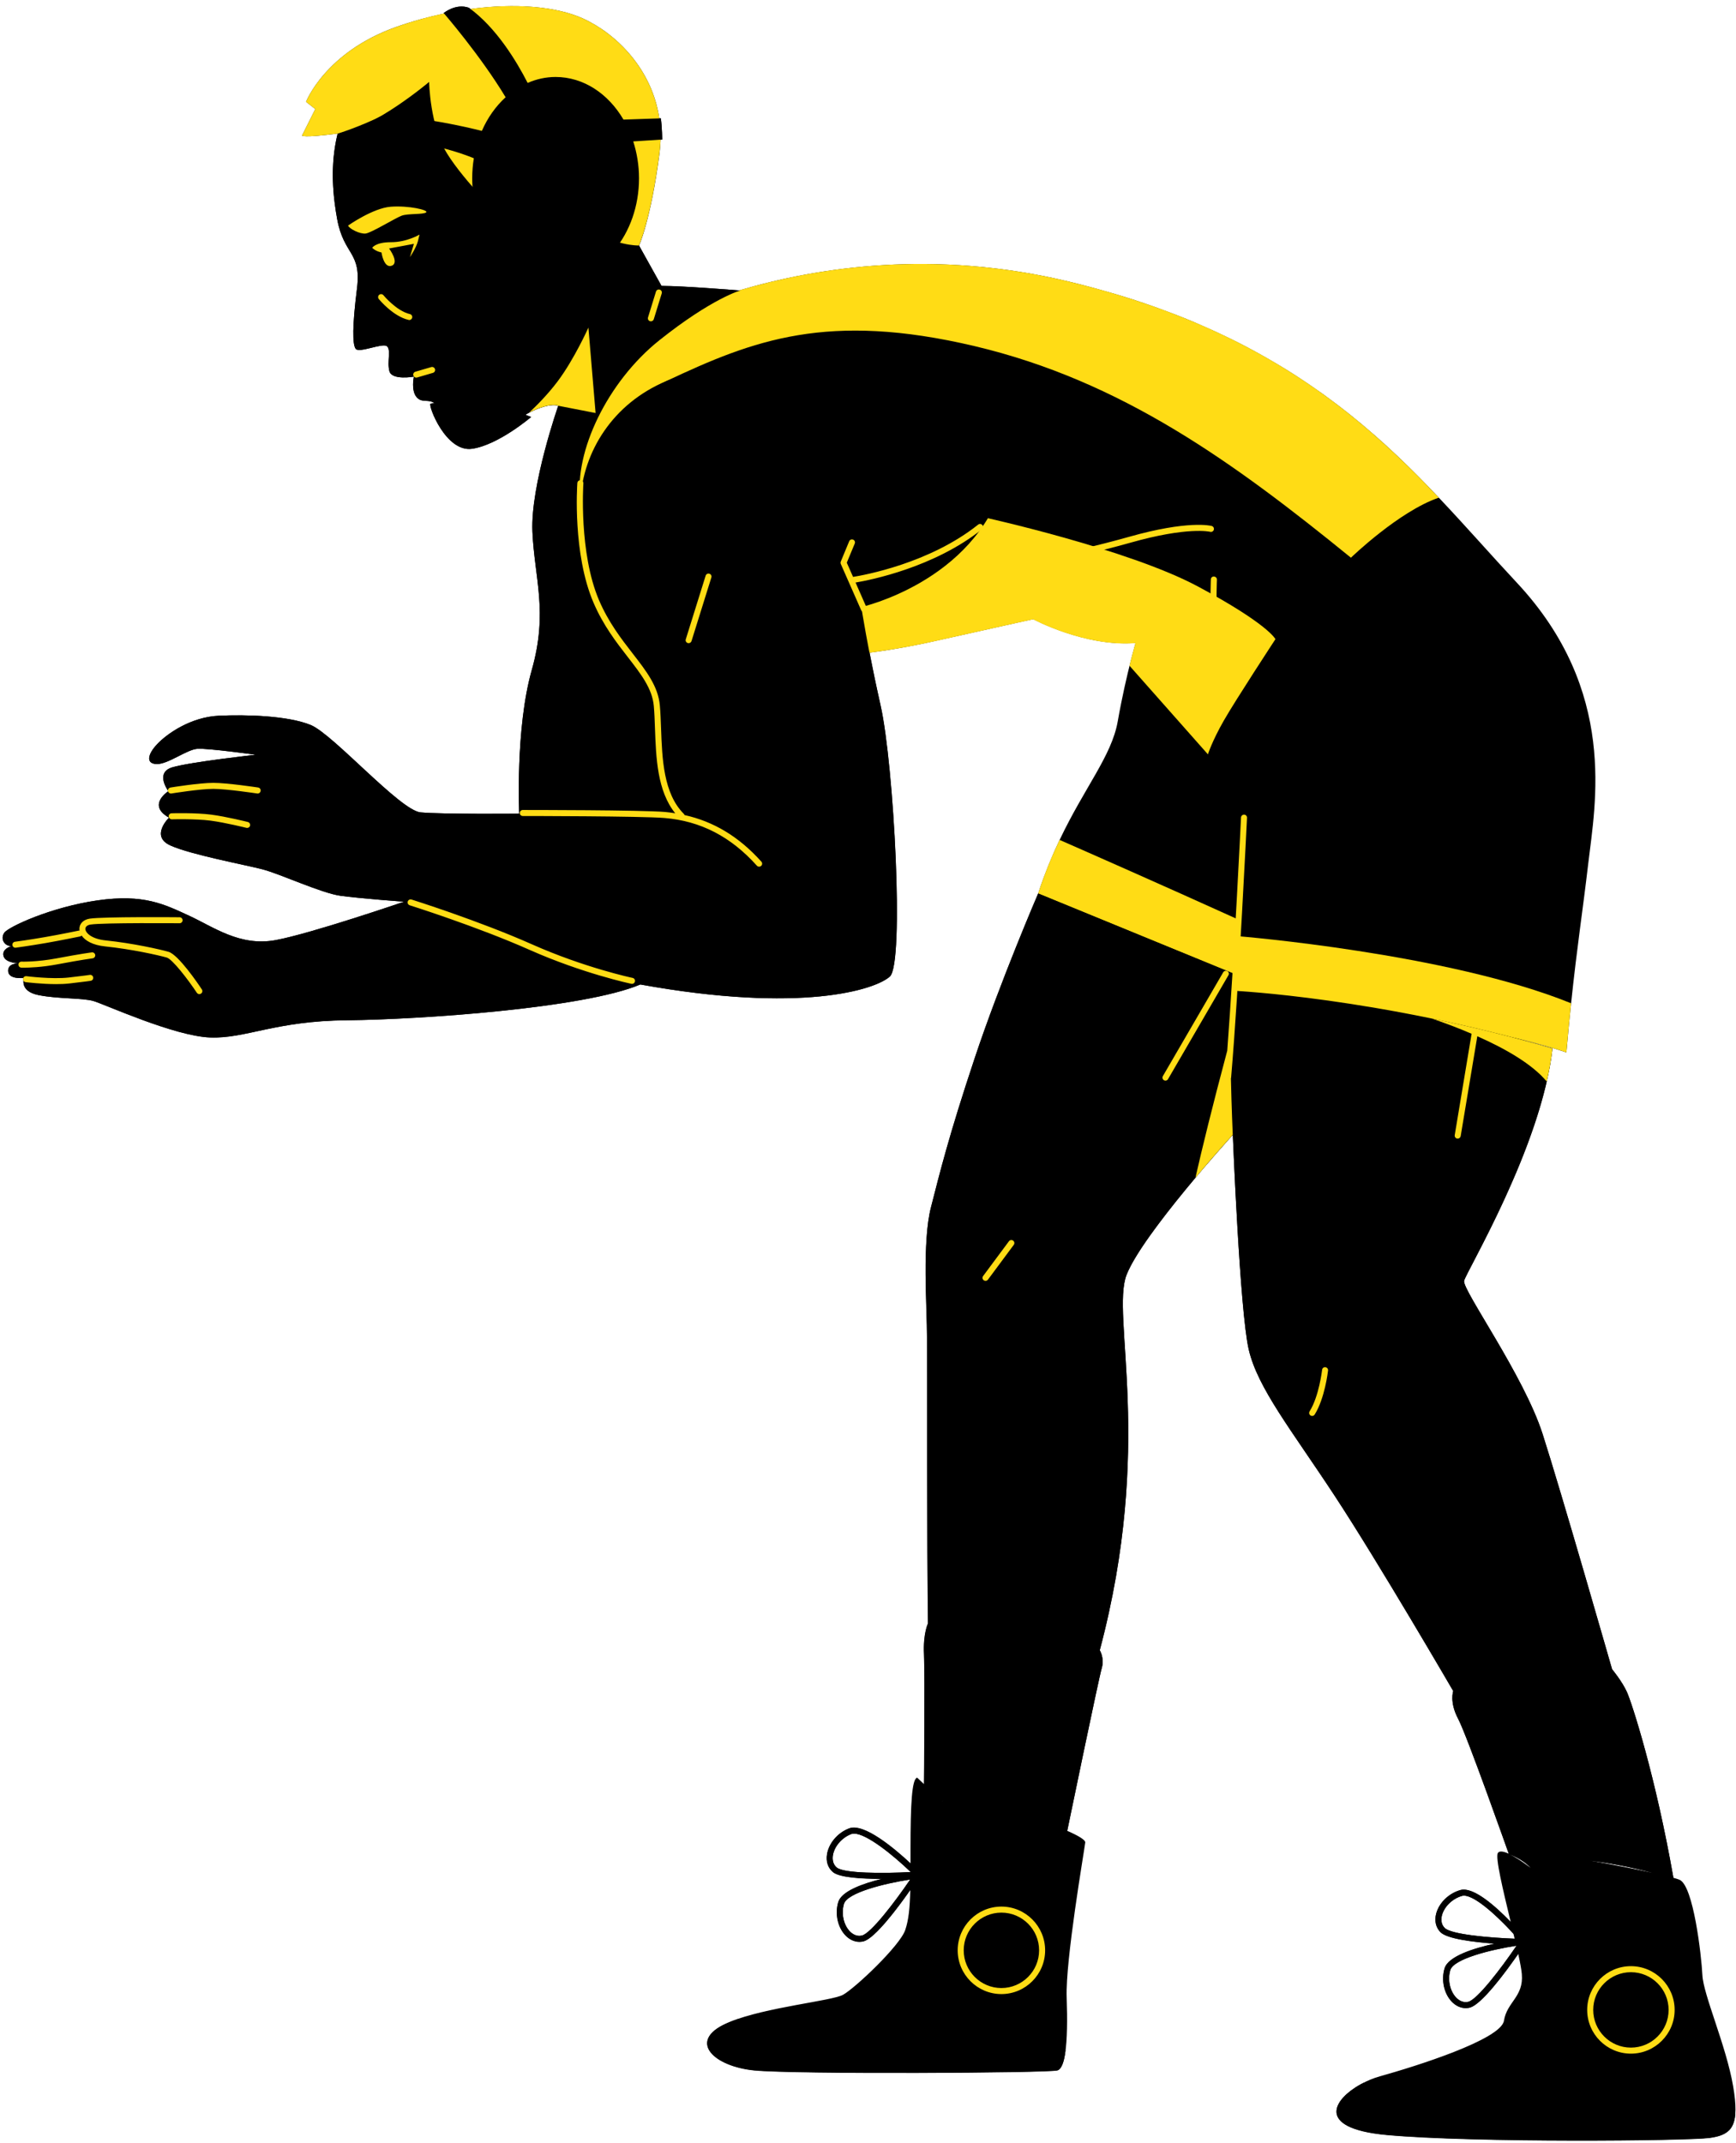 <?xml version="1.0" encoding="UTF-8" standalone="no"?><svg xmlns="http://www.w3.org/2000/svg" xmlns:xlink="http://www.w3.org/1999/xlink" fill="#000000" height="497.8" preserveAspectRatio="xMidYMid meet" version="1" viewBox="-0.6 -1.4 403.4 497.8" width="403.4" zoomAndPan="magnify"><g id="change1_1"><path d="M402.07,492.12C402.07,492.12,402.07,492.12,402.07,492.12c0.77-1.76,0.82-4.5,0.07-8.88 c-1.62-9.46-6.92-21.23-7.15-25.84c-0.23-4.61-2.08-20.77-5.31-22.15c-0.3-0.13-0.79-0.28-1.43-0.46 c-4.15-23.64-9.65-40.62-10.8-43.15c-1.15-2.54-3.46-5.31-3.46-5.31s-11.77-41.07-16.15-54.68c-4.38-13.61-18.69-33.46-18.23-35.53 c0.44-1.96,16.09-27.99,19.97-50.11c0.01-0.07,0.02-0.14,0.04-0.21c0.21-1.23,0.4-2.46,0.53-3.66c-2.44-0.71-4.86-1.38-7.24-2.02 c-0.04-0.01-0.08-0.02-0.12-0.03c-0.54-0.15-1.08-0.28-1.62-0.43c4.62,1.1,8.8,2.24,12.22,3.41c0.1-1.18,0.21-2.31,0.31-3.41 c0.05-0.51,0.09-1.01,0.14-1.51c0.05-0.54,0.1-1.08,0.15-1.6c0.06-0.62,0.12-1.24,0.18-1.84c0.03-0.32,0.06-0.64,0.1-0.96 c0.07-0.7,0.14-1.4,0.21-2.08c1.41-13.42,2.69-21.4,3.98-32.44c1.62-13.84,6.92-40.15-16.61-65.3 c-5.93-6.34-11.76-13.03-18.1-19.72h0c-0.64-0.68-1.29-1.35-1.94-2.03c-0.28-0.29-0.57-0.59-0.85-0.88 c-0.45-0.46-0.89-0.91-1.34-1.37c-0.3-0.3-0.59-0.6-0.89-0.9c-0.52-0.52-1.04-1.04-1.57-1.56c-0.22-0.22-0.44-0.44-0.66-0.65 c-0.72-0.7-1.44-1.39-2.17-2.09c-0.27-0.26-0.55-0.51-0.82-0.77c-0.52-0.49-1.04-0.97-1.57-1.46c-0.29-0.27-0.59-0.54-0.88-0.81 c-0.62-0.56-1.25-1.12-1.89-1.68c-0.19-0.16-0.37-0.33-0.56-0.49c-0.8-0.7-1.61-1.39-2.43-2.08c-0.28-0.23-0.56-0.47-0.84-0.7 c-0.6-0.5-1.2-0.99-1.81-1.48c-0.3-0.24-0.61-0.49-0.91-0.73c-0.74-0.58-1.48-1.16-2.24-1.74c-0.16-0.12-0.31-0.24-0.47-0.36 c-0.9-0.68-1.81-1.35-2.74-2.03c-0.29-0.21-0.59-0.42-0.89-0.63c-0.68-0.49-1.38-0.97-2.08-1.45c-0.32-0.22-0.64-0.44-0.96-0.66 c-0.86-0.58-1.74-1.16-2.63-1.74c-0.13-0.09-0.26-0.17-0.4-0.26c-1.01-0.65-2.04-1.29-3.09-1.92c-0.32-0.19-0.65-0.39-0.97-0.58 c-0.78-0.47-1.57-0.93-2.37-1.38c-0.35-0.2-0.69-0.4-1.04-0.59c-1.01-0.57-2.03-1.13-3.07-1.68c-0.11-0.06-0.21-0.12-0.32-0.18 c-1.14-0.6-2.31-1.2-3.5-1.78c-0.35-0.17-0.71-0.35-1.06-0.52c-0.89-0.43-1.79-0.86-2.7-1.28c-0.38-0.17-0.75-0.35-1.14-0.52 c-1.18-0.53-2.37-1.06-3.58-1.58c-0.08-0.04-0.16-0.07-0.24-0.11c-1.29-0.55-2.62-1.08-3.96-1.61c-0.39-0.15-0.79-0.31-1.19-0.46 c-1.01-0.39-2.03-0.77-3.07-1.14c-0.42-0.15-0.84-0.31-1.26-0.46c-1.37-0.49-2.76-0.96-4.18-1.43c-0.05-0.02-0.09-0.03-0.14-0.05 c-1.46-0.48-2.96-0.94-4.47-1.39c-0.44-0.13-0.9-0.26-1.34-0.39c-1.14-0.33-2.29-0.66-3.46-0.98c-0.47-0.13-0.93-0.25-1.4-0.38 c-1.59-0.42-3.2-0.84-4.85-1.23c-31.21-7.5-58.23-3.41-76.68,2.05c-1.91-0.15-13.22-1.05-18-1.05l-5.23-9.38c0,0,2.77-6,4.77-21.53 c0.13-1.04,0.2-2.05,0.23-3.05l0.38-0.03c0,0,0-2.61-0.31-4.92c-0.11,0-0.25,0.01-0.36,0.01c-1.65-11.42-9.97-19.71-17.79-23.24 c-6.19-2.8-15.7-3.57-26.1-2.18c-0.12-0.09-0.23-0.2-0.35-0.29c-3.08-1.08-5.85,1.23-5.85,1.23s0.03,0.04,0.09,0.11 c-3.7,0.78-7.46,1.81-11.17,3.12c-16.46,5.85-20.92,17.38-20.92,17.38l2.15,1.69l-3.08,6.15c0,0,0,0.61,8.28-0.46 c-1.89,7.61-1.01,14.96-0.12,19.84c1.54,8.46,5.69,7.54,4.61,16.15c-1.08,8.61-1.08,12.92-0.31,14c0.77,1.08,6.15-1.38,7.23-0.62 c1.08,0.77,0,3.69,0.62,5.85s5.69,1.23,5.69,1.23s-0.77,3.38,0.77,4.92c1.2,1.2,2.6,0.25,4.03,1.25c-0.5,0.04-0.85,0.09-0.95,0.14 c-0.62,0.31,3.54,11.38,9.69,10.46c6.15-0.92,13.69-7.38,13.69-7.38l-1.35-0.52c0.3-0.17,0.6-0.34,0.9-0.49l0,0 c0.36-0.19,0.72-0.37,1.07-0.52c4.15-1.85,5.69-1.08,5.69-1.08s-6.46,18.46-6,29.23c0.46,10.77,3.69,18.61-0.15,32.15 c-3.85,13.54-2.92,33.38-2.92,33.38s-18.15,0.15-22.92-0.31c-4.77-0.46-20.3-18.15-25.53-20.3c-5.23-2.15-14.92-2.46-21.38-2.15 c-6.46,0.31-12,4.15-14.31,6.61c-2.31,2.46-2.61,4.61,0,4.61c2.61,0,6.92-3.38,9.38-3.54c2.46-0.15,13.54,1.38,13.54,1.38 s-15.23,1.69-19.38,2.92c-3.79,1.12-1.43,4.8-1,5.44c0,0.02-0.01,0.04,0,0.06c0,0.03,0.02,0.05,0.03,0.07 c-0.48,0.32-4.75,3.36,0.2,6.12c0,0-4.46,4.31,0.31,6.46c4.77,2.15,17.23,4.46,21.38,5.54s13.69,5.54,18.15,6.15 c4.46,0.62,14.77,1.38,14.77,1.38s-21.53,7.38-29.84,8.92c-8.31,1.54-14.46-3.08-20.15-5.69c-5.69-2.61-10.46-5.08-21.23-3.54 s-20.77,6.15-21.69,7.54c-0.92,1.38,0,3.08,1.69,3.08c0,0-2.31,0.62-1.85,2.31c0.4,1.47,2.89,1.66,3.53,1.69c0,0,0,0,0,0 c-0.58,0-2.59,0.13-2.45,1.85c0.13,1.74,2.84,1.62,3.53,1.55c-0.03,0.06-0.06,0.13-0.07,0.2c-0.02,0.16,0.02,0.3,0.1,0.43 c-0.09,0.95,0.24,2.7,3.52,3.35c4.61,0.92,10.15,0.62,12.77,1.38c2.61,0.77,18.77,8.15,27.07,8.46c8.31,0.31,15.07-3.85,31.84-4 c16.77-0.15,55.07-2.77,68.14-8.31c37.38,6.77,54.61,1.23,57.99-1.85c3.38-3.08,0.92-49.22-2.15-62.91 c-1.06-4.7-1.91-8.85-2.58-12.31c0.04,0,0.07-0.01,0.11-0.01c0.3-0.04,0.6-0.08,0.9-0.12c0.64-0.09,1.27-0.18,1.89-0.27 c0.42-0.06,0.83-0.12,1.24-0.19c0.35-0.05,0.69-0.11,1.03-0.17c0.38-0.06,0.75-0.12,1.13-0.19c0.31-0.05,0.62-0.11,0.93-0.16 c0.48-0.08,0.95-0.17,1.42-0.26c0.19-0.04,0.39-0.07,0.58-0.11c0.62-0.12,1.22-0.23,1.81-0.35c0.21-0.04,0.41-0.08,0.62-0.12 c0.44-0.09,0.87-0.18,1.3-0.27c0.18-0.04,0.37-0.08,0.55-0.12c0.58-0.12,1.15-0.25,1.69-0.37c19.61-4.38,22.84-5.08,22.84-5.08 s12,6.46,23.77,5.54c0,0-0.05,0.17-0.13,0.45c-0.14,0.49-0.38,1.37-0.7,2.59c-0.01,0.05-0.03,0.11-0.04,0.16 c-0.07,0.28-0.15,0.57-0.23,0.88c-0.01,0.03-0.01,0.06-0.02,0.08c-0.84,3.29-2.01,8.28-3.03,14.07c-1.42,8-7.64,15.2-13.48,27.47 l0,0c0,0,0,0,0,0c-0.42,0.89-0.84,1.8-1.26,2.74c-0.06,0.13-0.11,0.27-0.17,0.4c-0.36,0.83-0.72,1.67-1.08,2.55 c-0.16,0.4-0.32,0.83-0.49,1.25c-0.25,0.65-0.51,1.29-0.76,1.97c-0.42,1.14-0.83,2.31-1.22,3.53c0,0-8.77,20.3-14.77,38.3 c-6,18-8.08,26.53-10.15,34.61c-2.08,8.08-0.92,23.3-0.92,30.23c0,6.92,0,49.61,0.23,66.45c0,0-1.15,2.31-0.92,7.15 c0.22,4.58,0.02,27.69,0,30.22l-1.62-1.53c-1.23,0.31-1.54,6.15-1.54,16.61c0,1.17,0,2.25,0,3.28c-3.67-3.42-10.8-9.44-14.25-8.12 c-2.63,1-4.69,3.4-5.12,5.96c-0.29,1.71,0.2,3.19,1.37,4.18c1.5,1.26,6.56,1.57,11.2,1.57c0.08,0,0.15,0,0.23,0 c-4.54,1.11-9.45,2.87-10.2,5.41c-0.8,2.7-0.14,5.79,1.64,7.68c0.94,1,2.1,1.54,3.29,1.54c0.29,0,0.58-0.03,0.87-0.1 c2.64-0.59,7.94-7.67,10.92-11.91c-0.11,4.27-0.39,6.95-1.17,9.27c-1.23,3.69-11.69,13.54-14.46,15.07 c-2.58,1.43-17.97,2.87-26.29,6.29c-0.01,0-0.02,0.01-0.03,0.01c-0.6,0.25-1.16,0.5-1.68,0.77c-7.69,4-1.85,9.54,7.38,10.46 c9.23,0.92,68.3,0.62,70.45,0c0.13-0.04,0.25-0.1,0.37-0.19c0.05-0.03,0.09-0.09,0.13-0.13c0.07-0.06,0.13-0.12,0.19-0.2 c0.05-0.07,0.1-0.16,0.15-0.24c0.04-0.07,0.09-0.14,0.13-0.22c0.06-0.11,0.11-0.23,0.16-0.35c0.03-0.07,0.06-0.14,0.09-0.22 c0.06-0.15,0.11-0.31,0.16-0.47c0.02-0.07,0.04-0.13,0.06-0.2c0.05-0.19,0.1-0.39,0.15-0.61c0.01-0.05,0.02-0.11,0.03-0.16 c0.05-0.24,0.1-0.49,0.14-0.75c0.01-0.03,0.01-0.06,0.01-0.09c0.51-3.18,0.55-7.96,0.37-13.08c-0.31-8.61,4-33.53,4.31-35.99 c0.08-0.6-1.6-1.58-4.18-2.72c0.64-3.1,7.36-35.61,8.02-37.81c0.69-2.31-0.46-4.15-0.46-4.15c12.69-47.76,2.54-77.76,6.23-87.22 c2.1-5.37,9.77-15.13,16.02-22.57l0,0c0.88-1.05,1.74-2.05,2.54-2.99c0.01-0.01,0.02-0.02,0.03-0.03c0.24-0.28,0.48-0.56,0.72-0.83 c0.04-0.04,0.07-0.09,0.11-0.13c0.23-0.27,0.46-0.53,0.68-0.79c0.02-0.03,0.05-0.06,0.07-0.08c1.68-1.93,3.02-3.44,3.79-4.3 c0.03-0.03,0.05-0.06,0.08-0.08c0.08-0.09,0.15-0.17,0.21-0.24c0.04-0.04,0.08-0.09,0.11-0.12c0.05-0.05,0.1-0.11,0.14-0.15 c0.01-0.01,0.02-0.02,0.03-0.03c0.1-0.11,0.16-0.17,0.16-0.17s1.62,40.84,3.69,49.84c2.08,9,9.92,18.69,20.07,34.15 c10.15,15.46,27.46,45.22,27.46,45.22s-0.92,2.54,1.15,6.46c2.05,3.88,11.56,30.79,11.76,31.35c-1.14-0.53-2.14-0.75-2.53-0.2 c-0.68,0.95,1.2,8.71,2.96,16.01c-3.56-3.69-8.71-8.24-11.69-7.38c-2.71,0.77-4.96,2.98-5.61,5.5c-0.43,1.65-0.06,3.21,1.01,4.28 c1.55,1.55,7.62,2.29,12.62,2.65c-4.89,1.07-10.84,2.93-11.67,5.75c-0.8,2.7-0.14,5.79,1.64,7.68c0.94,1,2.1,1.54,3.29,1.54 c0.29,0,0.58-0.03,0.87-0.1c2.76-0.62,8.43-8.32,11.3-12.46c0.43,1.98,0.74,3.63,0.83,4.67c0.46,5.31-3.46,6.46-4.15,10.84 c-0.69,4.38-20.54,10.61-28.84,12.92c-1.43,0.4-2.91,1.01-4.29,1.76c-0.04,0.02-0.07,0.04-0.11,0.06c-0.18,0.1-0.36,0.2-0.53,0.3 c-0.04,0.02-0.08,0.05-0.12,0.07c-0.18,0.11-0.35,0.21-0.52,0.32c-0.03,0.02-0.06,0.04-0.09,0.06c-0.73,0.47-1.4,0.98-1.99,1.5 c-0.05,0.04-0.1,0.09-0.15,0.13c-0.11,0.1-0.21,0.2-0.32,0.3c-0.06,0.06-0.12,0.12-0.17,0.18c-0.09,0.1-0.18,0.19-0.27,0.29 c-0.06,0.07-0.11,0.13-0.17,0.2c-0.08,0.09-0.16,0.19-0.23,0.28c-0.06,0.07-0.11,0.15-0.16,0.22c-0.06,0.09-0.13,0.18-0.19,0.27 c-0.07,0.1-0.12,0.2-0.18,0.31c-0.07,0.12-0.13,0.24-0.19,0.36c-0.05,0.1-0.1,0.2-0.14,0.3c-0.03,0.07-0.05,0.15-0.07,0.22 c-0.03,0.1-0.06,0.19-0.08,0.29c-0.02,0.07-0.03,0.15-0.04,0.22c-0.02,0.1-0.03,0.19-0.04,0.29c-0.01,0.07-0.01,0.14-0.01,0.21 c0,0.1,0.01,0.2,0.01,0.3c0.01,0.06,0.01,0.13,0.02,0.19c0.02,0.12,0.05,0.23,0.09,0.35c0.01,0.04,0.02,0.09,0.04,0.13 c0.06,0.16,0.13,0.32,0.22,0.47c0.02,0.04,0.05,0.07,0.07,0.11c0.07,0.12,0.16,0.24,0.25,0.36c0.04,0.05,0.09,0.1,0.14,0.15 c0.09,0.1,0.18,0.2,0.29,0.29c0.06,0.05,0.12,0.11,0.19,0.16c0.11,0.09,0.23,0.18,0.35,0.27c0.07,0.05,0.14,0.1,0.22,0.15 c0.14,0.09,0.29,0.18,0.45,0.27c0.08,0.04,0.15,0.09,0.23,0.13c0.21,0.11,0.45,0.22,0.69,0.33c0.04,0.02,0.07,0.03,0.11,0.05 c0.29,0.12,0.6,0.24,0.94,0.35c0.09,0.03,0.19,0.06,0.28,0.09c0.25,0.08,0.51,0.16,0.78,0.24c0.14,0.04,0.28,0.07,0.42,0.11 c0.25,0.06,0.51,0.13,0.78,0.19c0.16,0.04,0.33,0.07,0.49,0.11c0.28,0.06,0.57,0.11,0.86,0.16c0.18,0.03,0.35,0.06,0.54,0.09 c0.33,0.05,0.68,0.1,1.03,0.15c0.17,0.02,0.33,0.05,0.5,0.07c0.54,0.07,1.09,0.13,1.68,0.18c20.07,1.85,69.91,1.38,74.99,0.69 c0.41-0.06,0.79-0.12,1.15-0.2c0.09-0.02,0.17-0.04,0.25-0.05c0.34-0.08,0.67-0.16,0.98-0.26c0.02-0.01,0.04-0.01,0.05-0.02 c0.34-0.11,0.66-0.25,0.95-0.4c0.02-0.01,0.05-0.03,0.07-0.04c0.28-0.15,0.54-0.32,0.78-0.52c0.01,0,0.01-0.01,0.02-0.01 C401.38,493.33,401.78,492.8,402.07,492.12z M218.68,416.65c-0.22,0.27-0.35,0.45-0.35,0.45S218.45,416.91,218.68,416.65z M199.66,448.22c-1.34,0.3-2.35-0.52-2.83-1.03c-1.43-1.52-1.97-4.13-1.32-6.33c0.76-2.58,9.28-4.73,15.4-5.67 C207.33,440.45,201.75,447.75,199.66,448.22z M193.84,432.41c-1.05-0.88-1.01-2.18-0.89-2.88c0.35-2.06,2.09-4.07,4.24-4.89 c0.2-0.08,0.42-0.11,0.67-0.11c2.89,0,8.98,4.9,13.08,8.84c0,0.03,0,0.06,0,0.09C204.58,433.8,195.48,433.78,193.84,432.41z M383.45,433.64c-4.16-0.91-9.65-1.98-14.48-2.84C372.79,431.31,377.63,432.1,383.45,433.64z M355.08,432.49 c0,0-2.59-2.03-4.78-3.11C351.11,429.7,353.55,430.77,355.08,432.49z M335.11,446.45c-0.97-0.97-0.82-2.26-0.64-2.94 c0.52-2.02,2.43-3.87,4.65-4.51c0.15-0.04,0.3-0.06,0.47-0.06c2.58,0,7.7,4.68,11.49,8.84c0.09,0.39,0.18,0.78,0.28,1.16 C345.05,448.7,336.57,447.91,335.11,446.45z M340.56,463.6c-1.34,0.3-2.35-0.52-2.83-1.03c-1.43-1.52-1.97-4.13-1.32-6.34 c0.76-2.57,9.21-4.71,15.32-5.66c0.01,0.02,0.01,0.05,0.02,0.07C348.17,455.91,342.64,463.14,340.56,463.6z" fill="#000000"/></g><g id="change2_1"><path d="M364.48,231.65c-0.36,3.41-0.72,7.15-1.09,11.41c-22.38-7.61-77.06-14.31-77.06-14.31l0.46-3.69 l-46.15-18.92c1.53-4.71,3.24-8.79,4.98-12.44c6.45,2.83,23.7,10.42,41.4,18.44v3.92C287.01,216.06,335.83,220.01,364.48,231.65z M263.25,147.99c0,0-0.58,1.97-1.39,5.25l18.23,20.59c0,0,0.92-3,3.69-7.84c2.77-4.85,12-18.92,12-18.92s-1.62-3.46-18-12.23 c-16.38-8.77-50.07-16.15-50.07-16.15c-18.38,25.91-55.48,27.51-72.32,26.78c19.26,9.56,46.71,5.31,61.24,2.07 c19.61-4.38,22.84-5.08,22.84-5.08S251.48,148.92,263.25,147.99z M225.87,79c34.15,8.08,60.22,27,87.45,49.15 c0,0,11.15-10.79,20.43-13.95c-18.81-19.85-42.12-39.67-85.96-50.2C189.18,49.93,145.34,76.7,145.34,76.7s-14.03,16.51-11.07,38.04 c1.47-7.51,6.01-21.03,20.07-27.66C174.41,77.62,191.72,70.93,225.87,79z" fill="#ffdc15"/></g><g id="change3_1"><path d="M204.02,162.53c3.08,13.69,5.54,59.84,2.15,62.91c-3.38,3.08-20.61,8.61-57.99,1.85 c-13.07,5.54-51.38,8.15-68.14,8.31c-16.77,0.15-23.53,4.31-31.84,4c-8.31-0.31-24.46-7.69-27.07-8.46 c-2.61-0.77-8.15-0.46-12.77-1.38c-4.61-0.92-3.38-4-3.38-4s-3.54,0.46-3.69-1.54c-0.15-2,2.61-1.85,2.61-1.85s-3.23,0-3.69-1.69 c-0.46-1.69,1.85-2.31,1.85-2.31c-1.69,0-2.61-1.69-1.69-3.08c0.92-1.38,10.92-6,21.69-7.54s15.54,0.92,21.23,3.54 c5.69,2.61,11.84,7.23,20.15,5.69c8.31-1.54,29.84-8.92,29.84-8.92s-10.31-0.77-14.77-1.38c-4.46-0.62-14-5.08-18.15-6.15 s-16.61-3.38-21.38-5.54c-4.77-2.15-0.31-6.46-0.31-6.46c-5.23-2.92-0.15-6.15-0.15-6.15s-3.23-4.31,0.92-5.54 s19.38-2.92,19.38-2.92s-11.08-1.54-13.54-1.38c-2.46,0.15-6.77,3.54-9.38,3.54c-2.61,0-2.31-2.15,0-4.61 c2.31-2.46,7.84-6.31,14.31-6.61c6.46-0.31,16.15,0,21.38,2.15c5.23,2.15,20.77,19.84,25.53,20.3c4.77,0.46,22.92,0.31,22.92,0.31 s-0.92-19.84,2.92-33.38c3.85-13.54,0.62-21.38,0.15-32.15c-0.46-10.77,6-29.23,6-29.23s-1.54-0.77-5.69,1.08 c-4.15,1.85-9.38,6.46-13.54,6.61c-4.15,0.15-6.46-3.85-8.31-6.92s-3.69-1.08-5.23-2.61c-1.54-1.54-0.77-4.92-0.77-4.92 S90.5,87,89.89,84.85s0.46-5.08-0.62-5.85c-1.08-0.77-6.46,1.69-7.23,0.62c-0.77-1.08-0.77-5.38,0.31-14 c1.08-8.61-3.08-7.69-4.61-16.15c-1.54-8.46-3.08-24.3,9.84-36.15s41.53-14.46,55.84,2.31c14.31,16.77,4.46,39.99,4.46,39.99 l5.23,9.38c5.23,0,18.3,1.08,18.3,1.08s-6.61,1.85-18.77,11.54c-12.15,9.69-19.84,26-18.38,37.12 c0.69-11.18,7.46-22.41,20.07-27.66c29.38-12.23,49.84-8.38,62.91-7.31c13.07,1.08,22.3,7.84,15.38,30.92s-33.07,28.92-33.07,28.92 S200.95,148.84,204.02,162.53z M357.85,331.66c-4.38-13.61-18.69-33.46-18.23-35.53c0.46-2.08,18-31.15,20.54-53.99 c-40.38-11.77-73.83-13.38-73.83-13.38l0.46-3.69l-46.15-18.92c0,0-8.77,20.3-14.77,38.3c-6,18-8.08,26.53-10.15,34.61 c-2.08,8.08-0.92,23.3-0.92,30.23c0,6.92,0,49.61,0.23,66.45c0,0,20.77,2.31,39.92,6.23c12.69-47.76,2.54-77.76,6.23-87.22 c3.69-9.46,24.69-32.53,24.69-32.53s1.62,40.84,3.69,49.84c2.08,9,9.92,18.69,20.07,34.15c10.15,15.46,27.46,45.22,27.46,45.22 l36.92-5.08C374,386.34,362.23,345.27,357.85,331.66z" fill="#000000"/></g><g id="change4_1"><path d="M99.12,17.63c0,0-12.92,10.92-21.23,12c-8.31,1.08-8.31,0.46-8.31,0.46l3.08-6.15l-2.15-1.69 c0,0,4.46-11.54,20.92-17.38c16.46-5.85,33.84-6.31,43.38-2s19.84,15.69,17.84,31.23c-2,15.54-4.77,21.53-4.77,21.53 s-6.31,0.15-11.38-4.46c-5.08-4.61,0.62-12-6-19.54c-6.61-7.54-15.07,4.31-15.07,4.31s3.69,13.69,2.46,14 c-1.23,0.31-10.61-9.23-14.61-15.69C99.27,27.78,99.12,17.63,99.12,17.63z M98.43,47.93c0.62-0.54-4.08-1.62-8.23-1.31 c-4.15,0.31-9.92,4.38-9.92,4.38c0.31,0.77,2.77,2,4.08,1.85c1.31-0.15,6.92-3.61,8.38-4.15C94.2,48.16,97.81,48.47,98.43,47.93z M90.43,60.32c1.85-0.69-0.62-4-0.62-4l5.77-1.08l-0.92,3.08c0,0,1.46-2.15,1.85-3.69c0.38-1.54,0.38-1.54,0.38-1.54 s-2.92,1.77-6.61,1.77c-3.69,0-4.38,1.31-4.38,1.31s0.69,0.77,2.15,1.08C88.04,57.24,88.58,61.01,90.43,60.32z M94.5,72.94 c0.32,0,0.61-0.22,0.68-0.54c0.09-0.38-0.15-0.75-0.53-0.84c-3.11-0.71-6.12-4.34-6.15-4.38c-0.24-0.3-0.68-0.34-0.98-0.1 c-0.3,0.24-0.34,0.68-0.1,0.98c0.14,0.17,3.35,4.04,6.92,4.85C94.4,72.93,94.45,72.94,94.5,72.94z M99.61,83.87l-3.69,1.08 c-0.37,0.11-0.58,0.5-0.47,0.87c0.09,0.3,0.37,0.5,0.67,0.5c0.06,0,0.13-0.01,0.2-0.03l3.69-1.08c0.37-0.11,0.58-0.5,0.47-0.87 C100.37,83.98,99.99,83.76,99.61,83.87z M129,87.16c-2.29,3.05-4.9,5.66-6.65,7.29c0.36-0.19,0.72-0.37,1.07-0.52 c4.15-1.85,5.69-1.08,5.69-1.08l8.69,1.69l-1.67-19.84C136.13,74.7,132.87,82,129,87.16z M198.21,133.92 c3.44-0.58,18.26-3.51,29.36-12.37c0.3-0.24,0.35-0.68,0.11-0.98c-0.24-0.3-0.68-0.35-0.98-0.11 c-11.32,9.03-26.62,11.76-29.07,12.15l-1.46-3.3l1.85-4.45c0.15-0.36-0.02-0.76-0.38-0.91c-0.35-0.15-0.76,0.02-0.91,0.38 l-1.96,4.73c-0.07,0.18-0.07,0.37,0.01,0.55l4.73,10.73c0.12,0.26,0.37,0.42,0.64,0.42c0.09,0,0.19-0.02,0.28-0.06 c0.35-0.16,0.51-0.57,0.36-0.92L198.21,133.92z M289.17,188.56c0.02-0.39-0.28-0.71-0.66-0.73c-0.38-0.01-0.71,0.28-0.73,0.66 c-0.02,0.35-1.55,32.38-3.2,54.17c-3.49,13.07-5.83,22.64-7.39,29.51c4.75-5.66,8.67-9.97,8.67-9.97s-0.29-6.57-0.43-13.13 c0.02-0.06,0.05-0.12,0.05-0.19C287.3,227.58,289.15,188.95,289.17,188.56z M158.46,187.93c-0.03-0.1-0.08-0.2-0.16-0.28 c-4.74-4.74-5.03-12.78-5.29-19.87c-0.07-1.88-0.13-3.66-0.28-5.31c-0.39-4.44-3.13-7.97-6.31-12.06 c-2.64-3.4-5.63-7.26-7.82-12.38c-4.72-11.02-3.65-26.97-3.64-27.13c0.03-0.38-0.26-0.72-0.65-0.75c-0.39-0.04-0.72,0.26-0.75,0.65 c-0.05,0.67-1.11,16.45,3.75,27.78c2.27,5.29,5.31,9.22,8,12.68c3.04,3.92,5.66,7.3,6.02,11.33c0.14,1.61,0.21,3.37,0.27,5.23 c0.25,6.84,0.53,14.53,4.71,19.7c-0.78-0.12-1.57-0.24-2.38-0.31c-5.5-0.46-31.93-0.46-33.05-0.46c-0.39,0-0.7,0.31-0.7,0.7 c0,0.39,0.31,0.7,0.7,0.7c0.27,0,27.49,0.01,32.94,0.46c8.38,0.7,15.4,4.32,21.46,11.08c0.14,0.15,0.33,0.23,0.52,0.23 c0.17,0,0.33-0.06,0.47-0.18c0.29-0.26,0.31-0.7,0.05-0.99C171.13,192.97,165.24,189.42,158.46,187.93z M146.41,225.76 c-0.11-0.02-11.15-2.36-23.39-7.8c-12.35-5.49-27.84-10.36-27.99-10.41c-0.37-0.12-0.76,0.09-0.88,0.46 c-0.12,0.37,0.09,0.76,0.46,0.88c0.15,0.05,15.56,4.9,27.84,10.35c12.38,5.5,23.56,7.87,23.68,7.89c0.05,0.01,0.1,0.01,0.14,0.01 c0.32,0,0.61-0.23,0.68-0.56C147.03,226.21,146.78,225.84,146.41,225.76z M280.77,133.2c-0.01,0.16-0.67,16.61,1.63,29.68 c0.06,0.34,0.35,0.58,0.69,0.58c0.04,0,0.08,0,0.12-0.01c0.38-0.07,0.63-0.43,0.57-0.81c-2.27-12.92-1.61-29.22-1.6-29.38 c0.02-0.39-0.28-0.71-0.67-0.73C281.06,132.49,280.79,132.81,280.77,133.2z M280.6,122.13c0.38,0.11,0.76-0.12,0.86-0.49 c0.1-0.37-0.12-0.76-0.49-0.86c-0.22-0.06-5.42-1.39-19.29,2.54c-13.65,3.87-34.11,7.79-34.32,7.83c-0.38,0.07-0.63,0.44-0.56,0.82 c0.06,0.33,0.36,0.57,0.68,0.57c0.04,0,0.09,0,0.13-0.01c0.21-0.04,20.72-3.97,34.44-7.86 C275.45,120.87,280.55,122.12,280.6,122.13z M341.36,238.73l-3.92,23.55c-0.06,0.38,0.19,0.74,0.57,0.8 c0.04,0.01,0.08,0.01,0.12,0.01c0.33,0,0.63-0.24,0.69-0.58l3.87-23.2c6.59,2.92,12.75,6.47,16.13,10.51 c0.59-2.61,1.06-5.18,1.34-7.68c-9.89-2.88-19.36-5.15-28.03-6.94C335.11,236.22,338.26,237.4,341.36,238.73z M228.97,295.85 l6-8.08c0.23-0.31,0.17-0.75-0.14-0.98c-0.31-0.23-0.75-0.17-0.98,0.14l-6,8.08c-0.23,0.31-0.17,0.75,0.14,0.98 c0.12,0.09,0.27,0.14,0.42,0.14C228.62,296.13,228.83,296.03,228.97,295.85z M307.39,316.19c-0.41-0.05-0.73,0.23-0.77,0.62 c-0.01,0.06-0.7,6.12-2.9,9.63c-0.2,0.33-0.11,0.76,0.22,0.96c0.11,0.07,0.24,0.11,0.37,0.11c0.23,0,0.46-0.12,0.59-0.33 c2.36-3.78,3.07-9.95,3.1-10.21C308.05,316.58,307.78,316.24,307.39,316.19z M59.38,181.53c-0.29-0.04-7.16-1.08-10.41-1.08 c-3.25,0-9.68,1.04-9.96,1.09c-0.38,0.06-0.64,0.42-0.58,0.8c0.06,0.34,0.35,0.59,0.69,0.59c0.04,0,0.08,0,0.11-0.01 c0.07-0.01,6.6-1.07,9.73-1.07c3.14,0,10.13,1.06,10.2,1.07c0.38,0.06,0.74-0.2,0.8-0.59C60.03,181.94,59.76,181.59,59.38,181.53z M56.99,189.54c-0.2-0.05-5-1.25-8.54-1.71c-3.55-0.46-8.96-0.32-9.18-0.31c-0.39,0.01-0.69,0.33-0.68,0.72 c0.01,0.39,0.39,0.69,0.72,0.68c0.06,0,5.52-0.15,8.97,0.3c3.46,0.45,8.33,1.67,8.38,1.68c0.06,0.01,0.11,0.02,0.17,0.02 c0.31,0,0.6-0.21,0.68-0.53C57.59,190.01,57.36,189.63,56.99,189.54z M38.55,219.69c-1.95-0.56-8.34-2-14.58-2.64 c-3.41-0.35-4.71-1.82-4.73-2.66c-0.01-0.53,0.44-0.91,1.22-1.03c2.99-0.45,20.48-0.3,20.66-0.3c0,0,0,0,0.01,0 c0.38,0,0.7-0.31,0.7-0.69c0-0.39-0.31-0.7-0.69-0.7c-0.72-0.01-17.78-0.15-20.88,0.32c-1.49,0.22-2.44,1.18-2.41,2.44 c0,0.11,0.03,0.22,0.05,0.33c-0.05,0-0.09-0.01-0.14,0c-0.04,0.01-4.49,0.93-7.98,1.53c-3.48,0.61-6.86,1.07-6.9,1.07 c-0.38,0.05-0.65,0.4-0.6,0.79c0.05,0.35,0.35,0.6,0.69,0.6c0.03,0,0.06,0,0.09-0.01c0.03,0,3.44-0.47,6.95-1.08 c3.51-0.61,7.98-1.53,8.02-1.54c0.14-0.03,0.25-0.11,0.34-0.2c0.81,1.18,2.56,2.22,5.44,2.52c6.15,0.63,12.42,2.04,14.34,2.59 c1.31,0.38,4.88,5.01,6.99,8.18c0.13,0.2,0.36,0.31,0.58,0.31c0.13,0,0.27-0.04,0.39-0.12c0.32-0.21,0.41-0.65,0.19-0.97 C45.43,227.09,40.84,220.35,38.55,219.69z M20.74,219.83c-0.1,0.01-2.55,0.32-8.19,1.39c-4.61,0.87-8.12,0.76-8.15,0.76 c-0.39-0.01-0.71,0.29-0.72,0.67c-0.01,0.39,0.29,0.71,0.67,0.72c0.03,0,0.23,0.01,0.56,0.01c1.19,0,4.17-0.08,7.9-0.79 c5.6-1.06,8.08-1.37,8.11-1.38c0.38-0.05,0.65-0.4,0.61-0.78C21.47,220.05,21.12,219.78,20.74,219.83z M20.25,225.06 c-0.01,0-0.98,0.16-4.89,0.61c-3.87,0.44-9.77-0.3-9.83-0.31c-0.38-0.04-0.73,0.22-0.78,0.6c-0.05,0.38,0.22,0.73,0.6,0.78 c0.19,0.02,3.65,0.46,7.08,0.46c1.07,0,2.13-0.04,3.09-0.15c3.97-0.46,4.92-0.61,4.96-0.62c0.38-0.06,0.64-0.42,0.57-0.8 C20.99,225.25,20.62,224.99,20.25,225.06z M388.54,465.48c0,5.6-4.56,10.16-10.16,10.16c-5.6,0-10.16-4.56-10.16-10.16 c0-5.6,4.56-10.16,10.16-10.16C383.98,455.32,388.54,459.88,388.54,465.48z M387.14,465.48c0-4.83-3.93-8.76-8.76-8.76 s-8.76,3.93-8.76,8.76s3.93,8.76,8.76,8.76S387.14,470.31,387.14,465.48z M242.26,451.64c0,5.6-4.56,10.16-10.16,10.16 c-5.6,0-10.16-4.56-10.16-10.16c0-5.6,4.56-10.16,10.16-10.16C237.7,441.48,242.26,446.04,242.26,451.64z M240.86,451.64 c0-4.83-3.93-8.76-8.76-8.76c-4.83,0-8.76,3.93-8.76,8.76c0,4.83,3.93,8.76,8.76,8.76C236.93,460.4,240.86,456.47,240.86,451.64z M159.21,147.97c0.07,0.02,0.14,0.03,0.21,0.03c0.3,0,0.57-0.19,0.67-0.49l4.61-14.77c0.12-0.37-0.09-0.76-0.46-0.87 c-0.37-0.12-0.76,0.09-0.87,0.46l-4.61,14.77C158.63,147.46,158.84,147.85,159.21,147.97z M151.83,66.34l-1.85,6 c-0.11,0.37,0.09,0.76,0.46,0.87c0.07,0.02,0.14,0.03,0.21,0.03c0.3,0,0.58-0.19,0.67-0.49l1.85-6c0.11-0.37-0.09-0.76-0.46-0.87 C152.33,65.76,151.94,65.97,151.83,66.34z M284.61,224.19c-0.33-0.19-0.76-0.08-0.96,0.25l-14.03,24.13 c-0.19,0.33-0.08,0.76,0.25,0.96c0.11,0.06,0.23,0.09,0.35,0.09c0.24,0,0.47-0.12,0.6-0.35l14.03-24.13 C285.06,224.81,284.94,224.38,284.61,224.19z" fill="#ffdc15"/></g><g id="change5_1"><path d="M338.23,397.88c-2.08-3.92-1.15-6.46-1.15-6.46l36.92-5.08c0,0,2.31,2.77,3.46,5.31 c1.15,2.54,6.69,19.61,10.84,43.38c-12.69-3.92-21.46-4.38-26.07-5.08c-4.61-0.69-5.77-0.23-7.15,2.54 c-1.85-2.08-5.08-3.23-5.08-3.23S340.31,401.8,338.23,397.88z M215.02,375.73c0,0-1.15,2.31-0.92,7.15c0.23,4.85,0,30.46,0,30.46 l4.23,3.77c0,0,2-3.08,5-1.69c3,1.38,24,8.77,24,8.77s7.38-35.76,8.08-38.07c0.69-2.31-0.46-4.15-0.46-4.15 S233.25,376.65,215.02,375.73z M346.62,490.63c0,0-6.15-5.54-16.61-5.85c-6.1-0.18-10.82-1.4-13.71-2.39 c-6.94,3.5-11.77,10.59,5.33,12.16c20.07,1.85,69.91,1.38,74.99,0.69c3.63-0.5,5.72-1.6,6.03-5.65L346.62,490.63z M196.49,474.94 c0,0-5.54-4.92-16.61-5.54c-5.24-0.29-7.78-1.06-9.01-1.8c-1.34,0.46-2.56,0.95-3.6,1.49c-7.69,4-1.85,9.54,7.38,10.46 c9.23,0.92,68.3,0.62,70.45,0c0.99-0.28,1.59-2.07,1.91-4.74C225.15,475.63,196.49,474.94,196.49,474.94z M334.12,447.44 c-1.07-1.07-1.43-2.63-1.01-4.28c0.65-2.52,2.91-4.73,5.61-5.5c4.61-1.33,14.4,10.28,15.5,11.61c0.17,0.21,0.21,0.5,0.09,0.75 c-0.12,0.24-0.36,0.4-0.63,0.4c0,0-0.01,0-0.01,0c-0.02,0-0.06,0-0.08,0c-1.68,2.52-9.37,13.8-12.73,14.56 c-0.29,0.06-0.58,0.1-0.87,0.1c-1.19,0-2.35-0.54-3.29-1.54c-1.78-1.9-2.43-4.98-1.64-7.68c0.83-2.82,6.78-4.68,11.67-5.75 C341.74,449.73,335.67,448.99,334.12,447.44z M351.81,450.57c-6.12,0.94-14.64,3.08-15.4,5.67c-0.65,2.21-0.11,4.81,1.32,6.34 c0.48,0.52,1.49,1.34,2.83,1.03C342.65,463.13,348.23,455.83,351.81,450.57z M335.11,446.45c1.52,1.52,10.67,2.32,17.03,2.52 c-3.84-4.4-9.73-10.03-12.55-10.03c-0.17,0-0.33,0.02-0.47,0.06c-2.21,0.63-4.12,2.48-4.65,4.51 C334.29,444.19,334.14,445.48,335.11,446.45z M192.94,433.48c-1.17-0.99-1.66-2.47-1.37-4.18c0.43-2.56,2.49-4.96,5.12-5.96 c4.49-1.71,15.23,9.01,16.44,10.24c0.19,0.19,0.25,0.48,0.16,0.74c-0.06,0.17-0.19,0.28-0.35,0.35 c-0.97,1.47-9.41,14.12-12.97,14.92c-0.29,0.06-0.58,0.1-0.87,0.1c-1.19,0-2.35-0.54-3.29-1.54c-1.78-1.9-2.43-4.98-1.64-7.68 c0.75-2.54,5.66-4.3,10.2-5.41c-0.08,0-0.15,0-0.23,0C199.5,435.05,194.44,434.74,192.94,433.48z M210.91,435.18 c-6.12,0.94-14.64,3.08-15.4,5.67c-0.65,2.2-0.11,4.81,1.32,6.33c0.48,0.52,1.49,1.34,2.83,1.03 C201.75,447.75,207.33,440.45,210.91,435.18z M193.84,432.41c1.64,1.38,10.83,1.39,17.19,1.05c-4.1-3.96-10.26-8.93-13.17-8.93 c-0.25,0-0.47,0.04-0.67,0.11c-2.15,0.82-3.89,2.83-4.24,4.89C192.83,430.23,192.79,431.53,193.84,432.41z M152.96,26.09 c-2.62,0.08-5.98,0.19-8.68,0.29c-3.51-5.99-9.26-9.9-15.78-9.9c-2.28,0-4.46,0.5-6.49,1.38c-2.57-5.03-7.32-12.9-13.66-17.46 c-3.08-1.08-5.85,1.23-5.85,1.23s8.55,9.86,14.39,19.56c-2.28,2.08-4.18,4.74-5.52,7.82c-3.76-0.95-13.11-3.1-22.86-3.69 c-5.54,2.77-10.61,4.31-10.61,4.31s18.56,0.44,31.61,5.73c-0.25,1.5-0.38,3.06-0.38,4.65c0,9.87,5.01,18.3,12.1,21.8l-11.33,30.11 c0,0-9.84,0.15-10.46,0.46c-0.62,0.31,3.54,11.38,9.69,10.46c6.15-0.92,13.69-7.38,13.69-7.38l-8.31-3.23 c0,0,7.42-19.45,11.04-28.99c0.97,0.18,1.95,0.3,2.96,0.3c10.7,0,19.38-10.54,19.38-23.53c0-3.02-0.49-5.9-1.34-8.56l6.73-0.44 C153.26,31.01,153.26,28.4,152.96,26.09z" fill="#000000"/></g></svg>